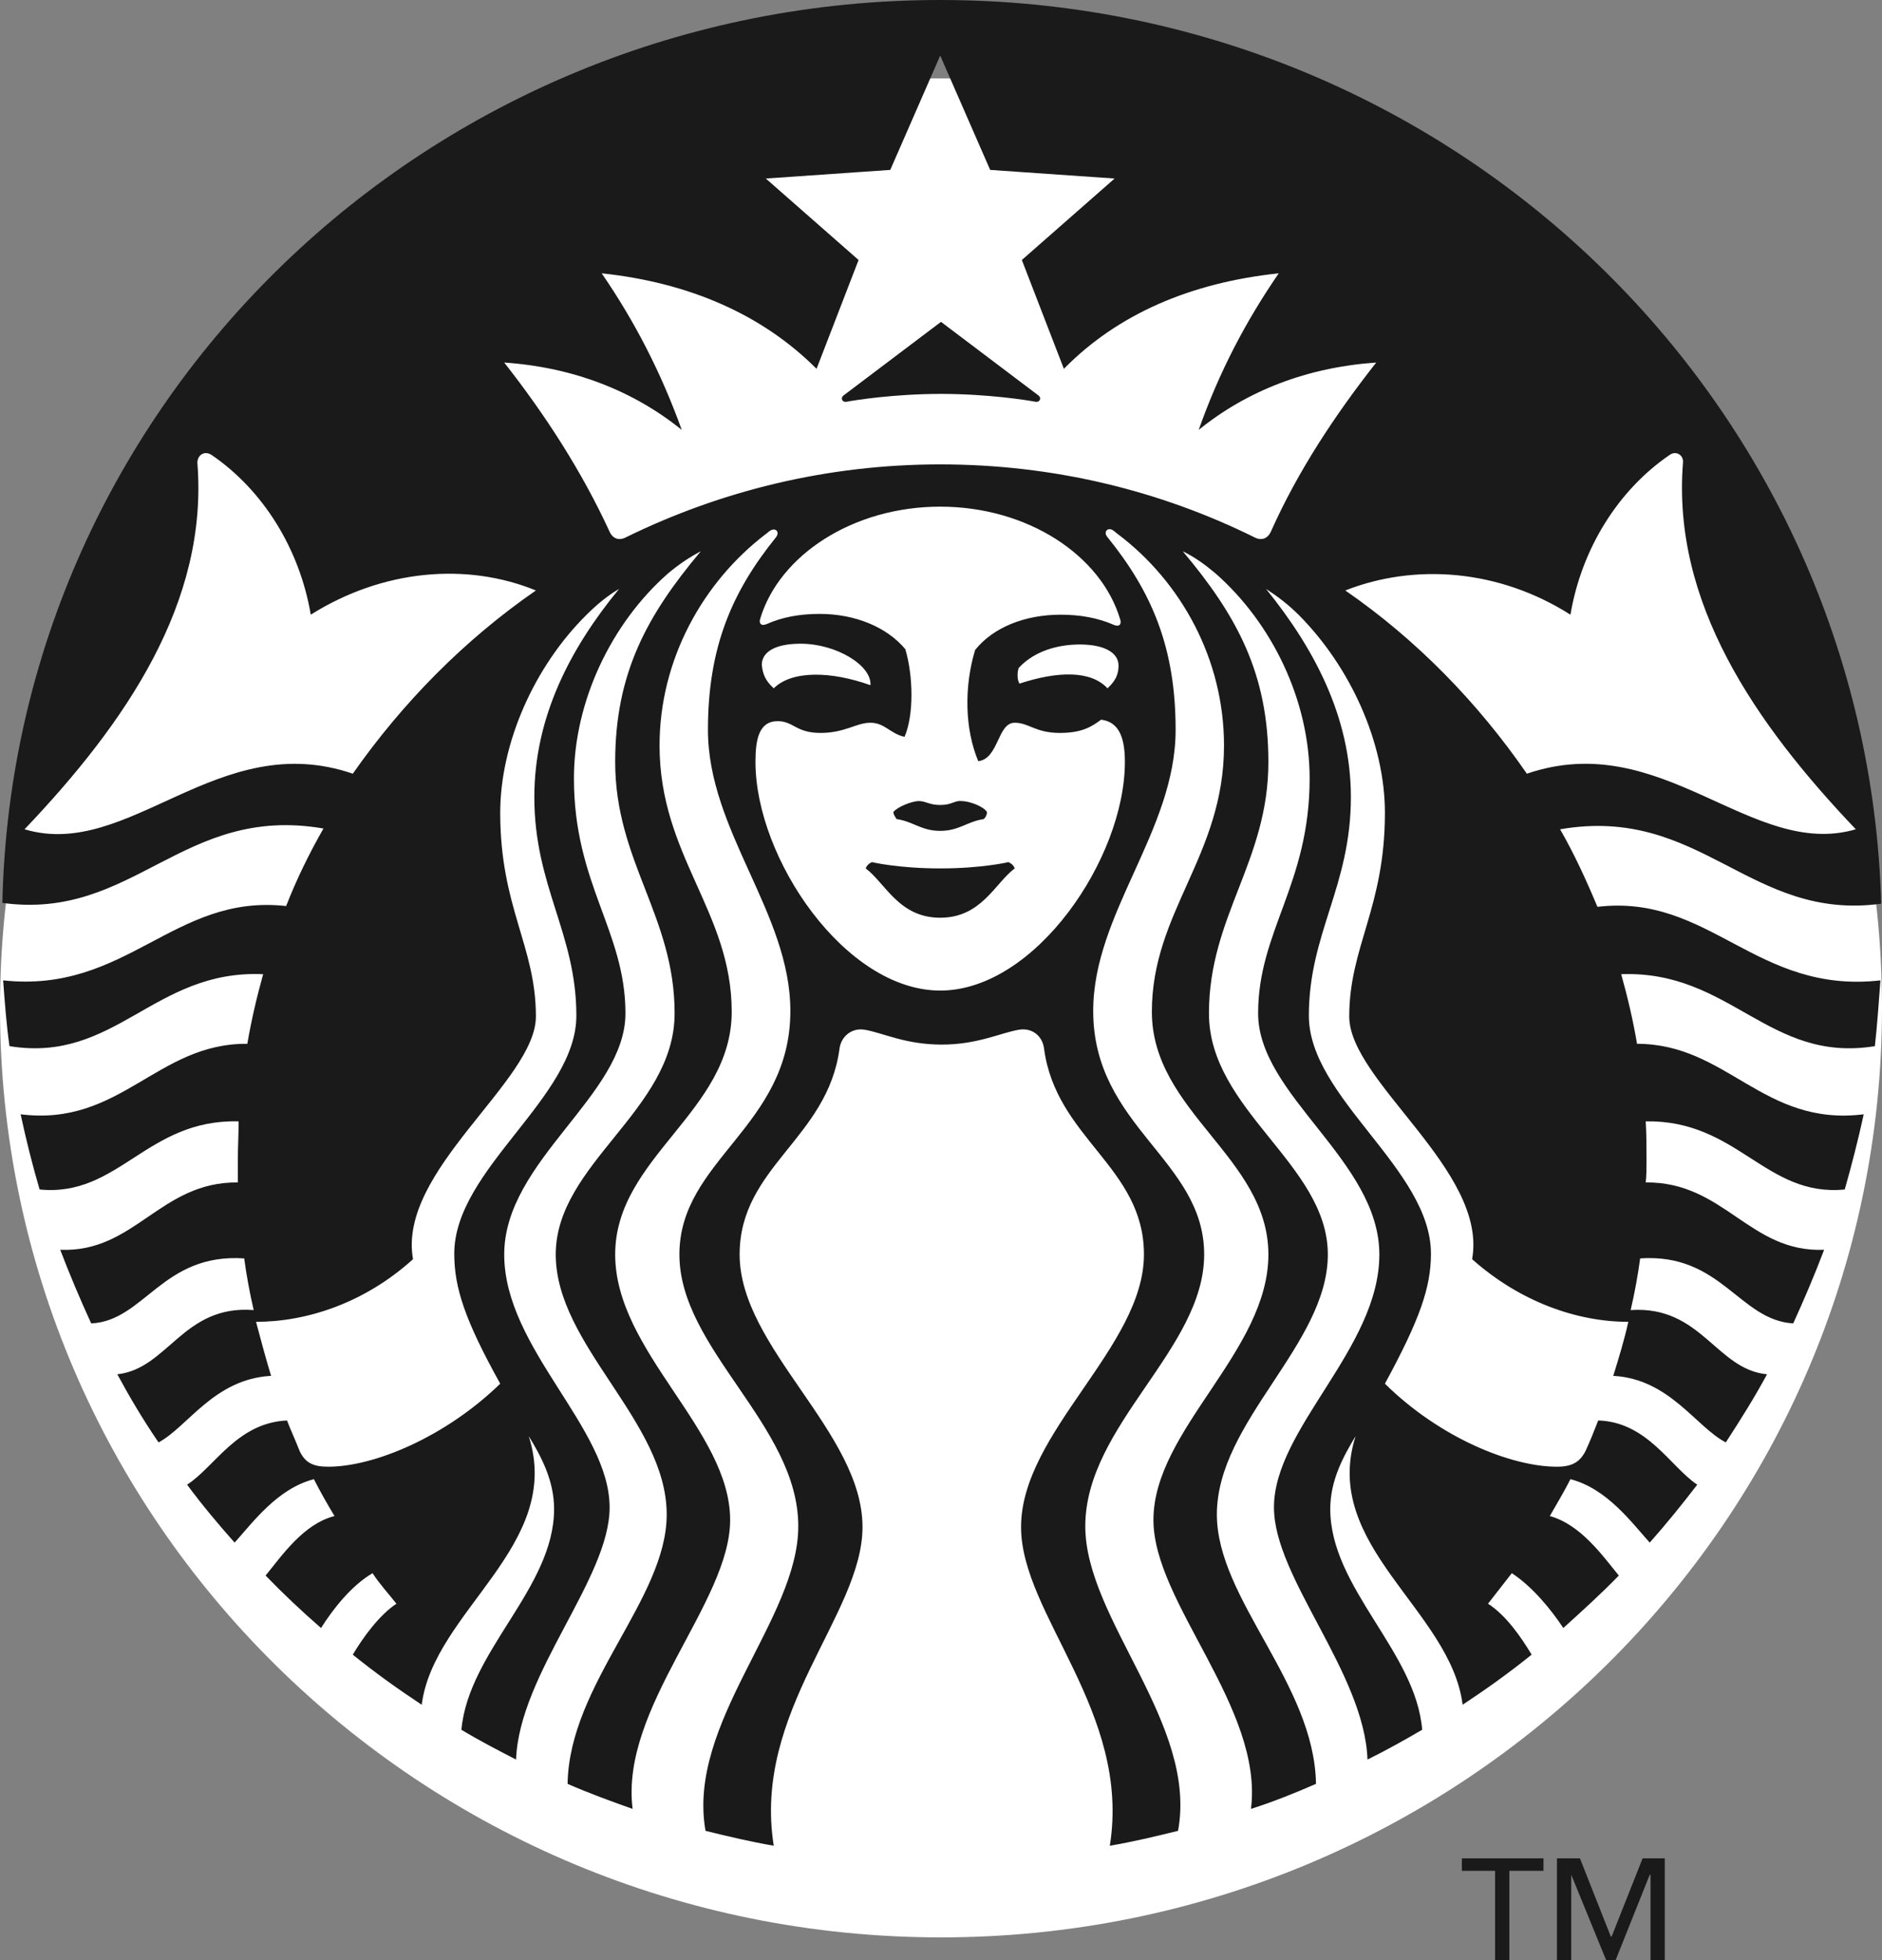 <svg width="24" height="25" viewBox="0 0 24 25" fill="none" xmlns="http://www.w3.org/2000/svg">
<rect x="0" y="0" width="24" height="25" fill="#808080" stroke="none"/>
<path d="M24 12.855C24 19.407 18.622 24.71 12 24.71C5.368 24.71 0 19.397 0 12.855C0 6.303 5.378 1 12 1C18.622 1 24 6.303 24 12.855Z" fill="white"/>
<path d="M13.203 5.124C13.102 5.104 12.596 5.024 12 5.024C11.403 5.024 10.898 5.104 10.797 5.124C10.736 5.134 10.716 5.074 10.757 5.044C10.797 5.014 12 4.105 12 4.105C12 4.105 13.203 5.014 13.243 5.044C13.284 5.074 13.264 5.134 13.203 5.124ZM11.12 10.996C11.12 10.996 11.06 11.016 11.04 11.076C11.292 11.266 11.464 11.705 11.99 11.705C12.515 11.705 12.687 11.266 12.94 11.076C12.92 11.016 12.859 10.996 12.859 10.996C12.859 10.996 12.526 11.076 11.99 11.076C11.454 11.076 11.12 10.996 11.12 10.996ZM11.99 10.267C11.848 10.267 11.808 10.217 11.717 10.217C11.626 10.217 11.434 10.297 11.393 10.357C11.393 10.387 11.414 10.417 11.434 10.447C11.646 10.477 11.747 10.597 11.99 10.597C12.232 10.597 12.334 10.477 12.546 10.447C12.576 10.417 12.586 10.387 12.586 10.357C12.546 10.287 12.364 10.217 12.263 10.217C12.172 10.207 12.142 10.267 11.99 10.267ZM23.98 12.504C23.959 12.784 23.939 13.074 23.909 13.343C22.554 13.563 22.069 12.374 20.674 12.425C20.755 12.714 20.826 13.014 20.876 13.313C22.029 13.313 22.483 14.372 23.767 14.212C23.697 14.532 23.616 14.851 23.525 15.171C22.514 15.271 22.16 14.282 20.987 14.302C20.997 14.472 20.997 14.632 20.997 14.802C20.997 14.891 20.997 14.991 20.987 15.081C21.988 15.071 22.312 15.98 23.262 15.94C23.141 16.26 23.009 16.569 22.868 16.879C22.18 16.839 21.948 15.98 20.916 16.05C20.886 16.27 20.846 16.489 20.795 16.709C21.695 16.649 21.887 17.468 22.534 17.528C22.372 17.828 22.19 18.117 22.008 18.397C21.624 18.197 21.291 17.588 20.573 17.548C20.644 17.318 20.714 17.089 20.765 16.859C20.118 16.859 19.39 16.609 18.773 16.06C18.976 14.931 17.206 13.793 17.206 12.964C17.206 12.075 17.661 11.575 17.661 10.367C17.661 9.468 17.216 8.499 16.559 7.84C16.428 7.71 16.297 7.61 16.145 7.511C16.751 8.26 17.227 9.139 17.227 10.167C17.227 11.306 16.691 11.905 16.691 12.954C16.691 14.002 18.248 14.911 18.248 15.99C18.248 16.419 18.106 16.829 17.661 17.648C18.359 18.337 19.269 18.707 19.855 18.707C20.047 18.707 20.148 18.647 20.219 18.507C20.28 18.377 20.33 18.247 20.381 18.117C21.008 18.137 21.301 18.707 21.644 18.936C21.452 19.186 21.25 19.436 21.038 19.675C20.805 19.416 20.492 18.986 20.027 18.866C19.946 19.026 19.855 19.176 19.764 19.336C20.158 19.446 20.431 19.835 20.644 20.095C20.421 20.325 20.179 20.544 19.936 20.764C19.784 20.534 19.542 20.235 19.279 20.065L18.976 20.454C19.208 20.604 19.4 20.884 19.532 21.104C19.248 21.333 18.955 21.543 18.652 21.743C18.5 20.534 16.842 19.715 17.287 18.317C17.136 18.567 16.964 18.876 16.964 19.246C16.964 20.255 18.056 21.064 18.136 22.062C17.914 22.192 17.681 22.322 17.439 22.442C17.398 21.333 16.246 20.125 16.246 19.226C16.246 18.217 17.59 17.198 17.59 16C17.59 14.802 16.044 13.973 16.044 12.924C16.044 11.875 16.701 11.276 16.701 9.928C16.701 8.939 16.226 7.95 15.498 7.311C15.366 7.201 15.245 7.111 15.083 7.031C15.771 7.85 16.175 8.589 16.175 9.718C16.175 10.986 15.417 11.685 15.417 12.924C15.417 14.162 16.933 14.851 16.933 16C16.933 17.149 15.518 18.127 15.518 19.316C15.518 20.395 16.762 21.473 16.782 22.752C16.509 22.871 16.236 22.981 15.953 23.071C16.114 21.783 14.709 20.444 14.709 19.386C14.709 18.237 16.175 17.238 16.175 16C16.175 14.761 14.689 14.182 14.689 12.904C14.689 11.626 15.609 10.916 15.609 9.508C15.609 8.409 15.063 7.421 14.254 6.811C14.234 6.801 14.224 6.782 14.204 6.772C14.133 6.712 14.062 6.782 14.123 6.851C14.689 7.551 14.992 8.26 14.992 9.308C14.992 10.597 13.941 11.645 13.941 12.894C13.941 14.372 15.356 14.791 15.356 16C15.356 17.209 13.84 18.177 13.84 19.466C13.84 20.654 15.275 21.983 15.023 23.351C14.74 23.421 14.447 23.491 14.153 23.541C14.426 21.833 13.021 20.594 13.021 19.476C13.021 18.267 14.588 17.178 14.588 16C14.588 14.881 13.466 14.522 13.314 13.373C13.294 13.213 13.162 13.104 12.991 13.134C12.758 13.174 12.465 13.323 12.01 13.323C11.545 13.323 11.262 13.174 11.029 13.134C10.858 13.104 10.726 13.223 10.706 13.373C10.554 14.522 9.432 14.881 9.432 16C9.432 17.189 10.999 18.267 10.999 19.476C10.999 20.594 9.594 21.823 9.867 23.541C9.574 23.491 9.28 23.421 8.997 23.351C8.755 21.973 10.18 20.654 10.18 19.466C10.18 18.177 8.664 17.209 8.664 16C8.664 14.791 10.079 14.372 10.079 12.894C10.079 11.645 9.028 10.597 9.028 9.308C9.028 8.26 9.331 7.551 9.897 6.851C9.948 6.782 9.887 6.722 9.816 6.772C9.796 6.782 9.786 6.801 9.766 6.811C8.967 7.421 8.411 8.409 8.411 9.508C8.411 10.916 9.331 11.626 9.331 12.904C9.331 14.182 7.845 14.761 7.845 16C7.845 17.238 9.311 18.237 9.311 19.386C9.311 20.444 7.906 21.773 8.067 23.071C7.784 22.971 7.511 22.871 7.238 22.752C7.259 21.473 8.502 20.395 8.502 19.316C8.502 18.127 7.087 17.159 7.087 16C7.087 14.841 8.603 14.162 8.603 12.924C8.603 11.685 7.845 10.986 7.845 9.718C7.845 8.589 8.249 7.85 8.937 7.031C8.785 7.111 8.654 7.201 8.522 7.311C7.794 7.95 7.319 8.949 7.319 9.928C7.319 11.276 7.976 11.875 7.976 12.924C7.976 13.973 6.43 14.802 6.43 16C6.43 17.198 7.774 18.207 7.774 19.226C7.774 20.135 6.622 21.343 6.581 22.442C6.349 22.322 6.116 22.202 5.884 22.062C5.975 21.054 7.066 20.255 7.066 19.246C7.066 18.876 6.895 18.567 6.743 18.317C7.188 19.715 5.53 20.544 5.378 21.743C5.075 21.543 4.782 21.333 4.499 21.104C4.63 20.884 4.832 20.604 5.055 20.454C4.954 20.325 4.842 20.205 4.751 20.065C4.478 20.225 4.246 20.524 4.094 20.764C3.852 20.554 3.609 20.325 3.387 20.095C3.599 19.835 3.872 19.436 4.266 19.336C4.175 19.186 4.084 19.026 4.003 18.866C3.538 18.986 3.225 19.416 2.992 19.675C2.78 19.436 2.578 19.196 2.386 18.936C2.74 18.707 3.023 18.147 3.66 18.117C3.71 18.247 3.771 18.377 3.821 18.507C3.892 18.657 3.993 18.707 4.185 18.707C4.772 18.707 5.681 18.327 6.379 17.648C5.924 16.829 5.793 16.419 5.793 15.99C5.793 14.911 7.35 14.002 7.35 12.954C7.35 11.905 6.814 11.306 6.814 10.167C6.814 9.139 7.279 8.26 7.895 7.511C7.744 7.6 7.612 7.71 7.481 7.84C6.814 8.499 6.379 9.478 6.379 10.367C6.379 11.575 6.834 12.065 6.834 12.964C6.834 13.793 5.065 14.931 5.267 16.06C4.65 16.619 3.912 16.859 3.265 16.859C3.326 17.089 3.387 17.318 3.457 17.548C2.73 17.588 2.396 18.197 2.022 18.397C1.83 18.117 1.658 17.828 1.496 17.528C2.143 17.458 2.335 16.639 3.235 16.709C3.184 16.489 3.144 16.27 3.114 16.05C2.072 15.98 1.84 16.849 1.163 16.879C1.021 16.569 0.89 16.26 0.768 15.94C1.719 15.98 2.042 15.071 3.033 15.081V14.802C3.033 14.632 3.043 14.472 3.043 14.302C1.87 14.272 1.516 15.271 0.505 15.171C0.414 14.861 0.334 14.542 0.263 14.212C1.537 14.372 2.002 13.303 3.154 13.313C3.205 13.014 3.275 12.714 3.356 12.425C1.961 12.364 1.476 13.563 0.121 13.343C0.081 13.064 0.061 12.784 0.04 12.504C1.617 12.674 2.214 11.396 3.649 11.556C3.781 11.216 3.943 10.886 4.125 10.567C2.325 10.257 1.708 11.745 0.03 11.516C0.172 5.124 5.479 0 11.99 0C18.511 0 23.808 5.124 23.99 11.526C22.312 11.755 21.695 10.267 19.895 10.577C20.078 10.896 20.229 11.226 20.371 11.566C21.806 11.396 22.392 12.684 23.98 12.504ZM6.834 7.531C5.954 7.171 4.883 7.261 3.963 7.84C3.821 7.001 3.356 6.252 2.699 5.803C2.608 5.743 2.517 5.803 2.517 5.903C2.659 7.68 1.607 9.218 0.313 10.577C1.648 10.976 2.78 9.278 4.499 9.868C5.136 8.959 5.924 8.16 6.834 7.531ZM11.99 6.462C10.878 6.462 9.938 7.081 9.695 7.89C9.675 7.95 9.705 7.99 9.776 7.96C9.978 7.87 10.2 7.83 10.453 7.83C10.908 7.83 11.312 8 11.545 8.28C11.646 8.619 11.656 9.119 11.535 9.398C11.353 9.358 11.282 9.218 11.1 9.218C10.918 9.218 10.777 9.348 10.463 9.348C10.15 9.348 10.12 9.198 9.917 9.198C9.675 9.198 9.634 9.438 9.634 9.718C9.634 10.946 10.777 12.634 11.99 12.634C13.203 12.634 14.345 10.946 14.345 9.718C14.345 9.438 14.285 9.208 14.042 9.179C13.921 9.268 13.799 9.348 13.516 9.348C13.203 9.348 13.122 9.218 12.94 9.218C12.718 9.218 12.738 9.678 12.475 9.708C12.303 9.298 12.293 8.759 12.435 8.29C12.667 8 13.072 7.84 13.527 7.84C13.769 7.84 14.002 7.88 14.204 7.97C14.275 8 14.305 7.96 14.285 7.9C14.042 7.081 13.102 6.462 11.99 6.462ZM13.769 8.22C13.496 8.22 13.193 8.3 12.991 8.519C12.97 8.579 12.97 8.669 13.001 8.719C13.486 8.559 13.911 8.549 14.123 8.779C14.234 8.679 14.264 8.589 14.264 8.489C14.264 8.33 14.093 8.22 13.769 8.22ZM9.867 8.779C10.099 8.549 10.595 8.559 11.1 8.739C11.12 8.489 10.665 8.21 10.211 8.21C9.877 8.21 9.715 8.32 9.715 8.479C9.725 8.589 9.756 8.679 9.867 8.779ZM17.55 4.624C16.671 4.684 15.902 4.984 15.286 5.483C15.548 4.744 15.882 4.105 16.307 3.486C15.184 3.605 14.254 4.005 13.567 4.704L13.031 3.316L14.214 2.277L12.627 2.167L11.99 0.709L11.353 2.167L9.766 2.277L10.949 3.316L10.413 4.704C9.725 4.015 8.795 3.605 7.673 3.486C8.098 4.105 8.431 4.754 8.694 5.483C8.077 4.984 7.309 4.684 6.43 4.624C6.955 5.293 7.42 6.012 7.774 6.782C7.815 6.871 7.895 6.901 7.986 6.851C9.19 6.262 10.544 5.923 11.99 5.923C13.425 5.923 14.78 6.252 15.993 6.851C16.084 6.901 16.165 6.871 16.206 6.782C16.549 6.012 17.024 5.293 17.55 4.624ZM19.471 9.868C21.2 9.278 22.332 10.966 23.666 10.577C22.372 9.218 21.321 7.68 21.462 5.903C21.473 5.803 21.372 5.743 21.291 5.803C20.634 6.252 20.168 7.001 20.027 7.84C19.117 7.261 18.045 7.181 17.156 7.531C18.066 8.16 18.844 8.959 19.471 9.868Z" fill="#1A1A1A"/>
<path d="M19.066 23.861H18.642V23.702H19.683V23.861H19.248V25H19.066V23.861Z" fill="#1A1A1A"/>
<path d="M20.947 23.702H21.23V25H21.048V23.911H21.038L20.603 25H20.482L20.037 23.911V25H19.855V23.702H20.148L20.542 24.7H20.552L20.947 23.702Z" fill="#1A1A1A"/>
</svg>
